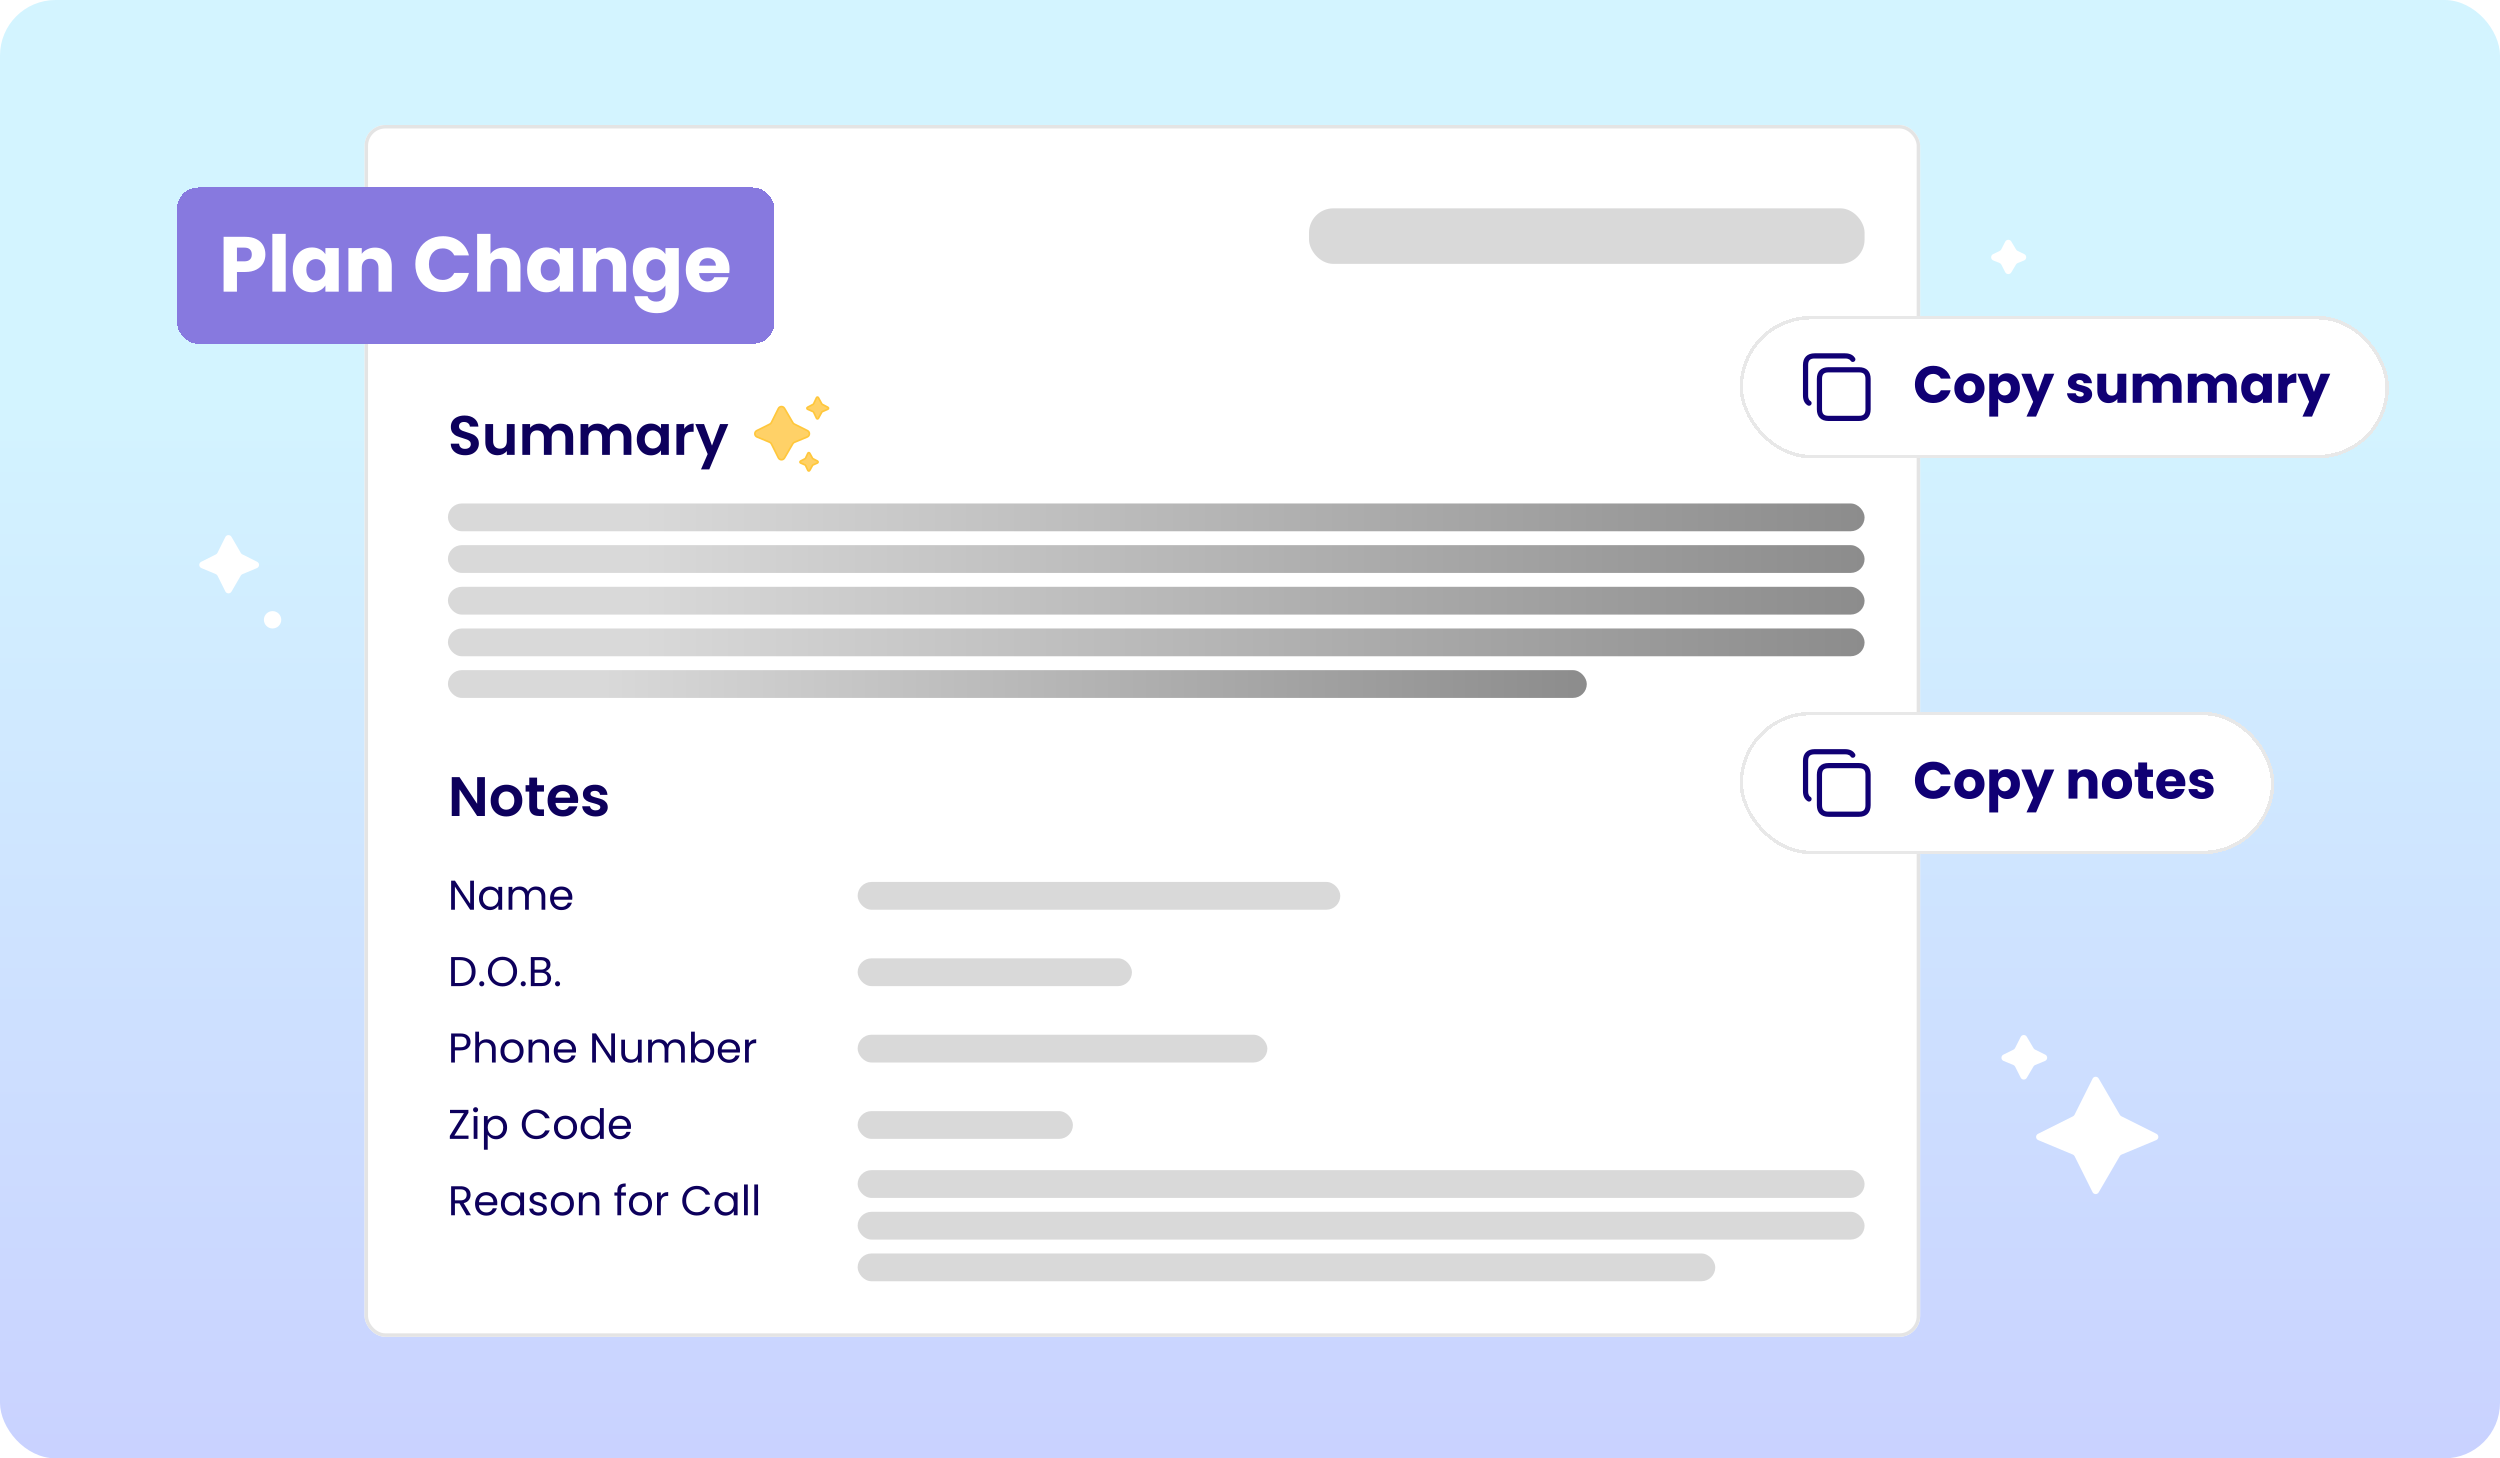 <svg width="720" height="420" viewBox="0 0 720 420" fill="none" xmlns="http://www.w3.org/2000/svg">
<rect width="720" height="420" rx="16" fill="url(#paint0_linear_70_895)"/>
<g filter="url(#filter0_d_70_895)">
<rect x="105" y="36" width="448" height="349" rx="6" fill="white"/>
<rect x="105.5" y="36.5" width="447" height="348" rx="5.5" stroke="#E4E4E4"/>
<rect x="377" y="60" width="160" height="16" rx="7" fill="#D9D9D9"/>
<rect x="129" y="145" width="408" height="8" rx="4" fill="url(#paint1_linear_70_895)"/>
<rect x="129" y="157" width="408" height="8" rx="4" fill="url(#paint2_linear_70_895)"/>
<rect x="129" y="169" width="408" height="8" rx="4" fill="url(#paint3_linear_70_895)"/>
<rect x="129" y="181" width="408" height="8" rx="4" fill="url(#paint4_linear_70_895)"/>
<rect x="129" y="193" width="328" height="8" rx="4" fill="url(#paint5_linear_70_895)"/>
<path d="M133.96 131.112C133.181 131.112 132.477 130.979 131.848 130.712C131.229 130.445 130.739 130.061 130.376 129.56C130.013 129.059 129.827 128.467 129.816 127.784H132.216C132.248 128.243 132.408 128.605 132.696 128.872C132.995 129.139 133.4 129.272 133.912 129.272C134.435 129.272 134.845 129.149 135.144 128.904C135.443 128.648 135.592 128.317 135.592 127.912C135.592 127.581 135.491 127.309 135.288 127.096C135.085 126.883 134.829 126.717 134.52 126.6C134.221 126.472 133.805 126.333 133.272 126.184C132.547 125.971 131.955 125.763 131.496 125.56C131.048 125.347 130.659 125.032 130.328 124.616C130.008 124.189 129.848 123.624 129.848 122.92C129.848 122.259 130.013 121.683 130.344 121.192C130.675 120.701 131.139 120.328 131.736 120.072C132.333 119.805 133.016 119.672 133.784 119.672C134.936 119.672 135.869 119.955 136.584 120.52C137.309 121.075 137.709 121.853 137.784 122.856H135.32C135.299 122.472 135.133 122.157 134.824 121.912C134.525 121.656 134.125 121.528 133.624 121.528C133.187 121.528 132.835 121.64 132.568 121.864C132.312 122.088 132.184 122.413 132.184 122.84C132.184 123.139 132.28 123.389 132.472 123.592C132.675 123.784 132.92 123.944 133.208 124.072C133.507 124.189 133.923 124.328 134.456 124.488C135.181 124.701 135.773 124.915 136.232 125.128C136.691 125.341 137.085 125.661 137.416 126.088C137.747 126.515 137.912 127.075 137.912 127.768C137.912 128.365 137.757 128.92 137.448 129.432C137.139 129.944 136.685 130.355 136.088 130.664C135.491 130.963 134.781 131.112 133.96 131.112ZM148.222 122.136V131H145.966V129.88C145.678 130.264 145.299 130.568 144.83 130.792C144.371 131.005 143.87 131.112 143.326 131.112C142.633 131.112 142.019 130.968 141.486 130.68C140.953 130.381 140.531 129.949 140.222 129.384C139.923 128.808 139.774 128.125 139.774 127.336V122.136H142.014V127.016C142.014 127.72 142.19 128.264 142.542 128.648C142.894 129.021 143.374 129.208 143.982 129.208C144.601 129.208 145.086 129.021 145.438 128.648C145.79 128.264 145.966 127.72 145.966 127.016V122.136H148.222ZM161.44 122.008C162.528 122.008 163.403 122.344 164.064 123.016C164.736 123.677 165.072 124.605 165.072 125.8V131H162.832V126.104C162.832 125.411 162.656 124.883 162.304 124.52C161.952 124.147 161.472 123.96 160.864 123.96C160.256 123.96 159.771 124.147 159.408 124.52C159.056 124.883 158.88 125.411 158.88 126.104V131H156.64V126.104C156.64 125.411 156.464 124.883 156.112 124.52C155.76 124.147 155.28 123.96 154.672 123.96C154.053 123.96 153.563 124.147 153.2 124.52C152.848 124.883 152.672 125.411 152.672 126.104V131H150.432V122.136H152.672V123.208C152.96 122.835 153.328 122.541 153.776 122.328C154.235 122.115 154.736 122.008 155.28 122.008C155.973 122.008 156.592 122.157 157.136 122.456C157.68 122.744 158.101 123.16 158.4 123.704C158.688 123.192 159.104 122.781 159.648 122.472C160.203 122.163 160.8 122.008 161.44 122.008ZM178.206 122.008C179.294 122.008 180.168 122.344 180.83 123.016C181.502 123.677 181.838 124.605 181.838 125.8V131H179.598V126.104C179.598 125.411 179.422 124.883 179.07 124.52C178.718 124.147 178.238 123.96 177.63 123.96C177.022 123.96 176.536 124.147 176.174 124.52C175.822 124.883 175.646 125.411 175.646 126.104V131H173.406V126.104C173.406 125.411 173.23 124.883 172.878 124.52C172.526 124.147 172.046 123.96 171.438 123.96C170.819 123.96 170.328 124.147 169.966 124.52C169.614 124.883 169.438 125.411 169.438 126.104V131H167.198V122.136H169.438V123.208C169.726 122.835 170.094 122.541 170.542 122.328C171 122.115 171.502 122.008 172.046 122.008C172.739 122.008 173.358 122.157 173.902 122.456C174.446 122.744 174.867 123.16 175.166 123.704C175.454 123.192 175.87 122.781 176.414 122.472C176.968 122.163 177.566 122.008 178.206 122.008ZM183.387 126.536C183.387 125.64 183.563 124.845 183.915 124.152C184.278 123.459 184.763 122.925 185.371 122.552C185.99 122.179 186.678 121.992 187.435 121.992C188.097 121.992 188.673 122.125 189.163 122.392C189.665 122.659 190.065 122.995 190.363 123.4V122.136H192.619V131H190.363V129.704C190.075 130.12 189.675 130.467 189.163 130.744C188.662 131.011 188.081 131.144 187.419 131.144C186.673 131.144 185.99 130.952 185.371 130.568C184.763 130.184 184.278 129.645 183.915 128.952C183.563 128.248 183.387 127.443 183.387 126.536ZM190.363 126.568C190.363 126.024 190.257 125.56 190.043 125.176C189.83 124.781 189.542 124.483 189.179 124.28C188.817 124.067 188.427 123.96 188.011 123.96C187.595 123.96 187.211 124.061 186.859 124.264C186.507 124.467 186.219 124.765 185.995 125.16C185.782 125.544 185.675 126.003 185.675 126.536C185.675 127.069 185.782 127.539 185.995 127.944C186.219 128.339 186.507 128.643 186.859 128.856C187.222 129.069 187.606 129.176 188.011 129.176C188.427 129.176 188.817 129.075 189.179 128.872C189.542 128.659 189.83 128.36 190.043 127.976C190.257 127.581 190.363 127.112 190.363 126.568ZM197.047 123.512C197.335 123.043 197.708 122.675 198.167 122.408C198.636 122.141 199.17 122.008 199.767 122.008V124.36H199.175C198.471 124.36 197.938 124.525 197.575 124.856C197.223 125.187 197.047 125.763 197.047 126.584V131H194.807V122.136H197.047V123.512ZM209.756 122.136L204.268 135.192H201.884L203.804 130.776L200.252 122.136H202.764L205.052 128.328L207.372 122.136H209.756Z" fill="#0D005C"/>
<path d="M139.656 235H137.416L132.344 227.336V235H130.104V223.816H132.344L137.416 231.496V223.816H139.656V235ZM145.806 235.144C144.952 235.144 144.184 234.957 143.502 234.584C142.819 234.2 142.28 233.661 141.886 232.968C141.502 232.275 141.31 231.475 141.31 230.568C141.31 229.661 141.507 228.861 141.902 228.168C142.307 227.475 142.856 226.941 143.55 226.568C144.243 226.184 145.016 225.992 145.87 225.992C146.723 225.992 147.496 226.184 148.19 226.568C148.883 226.941 149.427 227.475 149.822 228.168C150.227 228.861 150.43 229.661 150.43 230.568C150.43 231.475 150.222 232.275 149.806 232.968C149.4 233.661 148.846 234.2 148.142 234.584C147.448 234.957 146.67 235.144 145.806 235.144ZM145.806 233.192C146.211 233.192 146.59 233.096 146.942 232.904C147.304 232.701 147.592 232.403 147.806 232.008C148.019 231.613 148.126 231.133 148.126 230.568C148.126 229.725 147.902 229.08 147.454 228.632C147.016 228.173 146.478 227.944 145.838 227.944C145.198 227.944 144.659 228.173 144.222 228.632C143.795 229.08 143.582 229.725 143.582 230.568C143.582 231.411 143.79 232.061 144.206 232.52C144.632 232.968 145.166 233.192 145.806 233.192ZM154.681 227.976V232.264C154.681 232.563 154.75 232.781 154.889 232.92C155.038 233.048 155.283 233.112 155.625 233.112H156.665V235H155.257C153.369 235 152.425 234.083 152.425 232.248V227.976H151.369V226.136H152.425V223.944H154.681V226.136H156.665V227.976H154.681ZM166.516 230.376C166.516 230.696 166.495 230.984 166.452 231.24H159.972C160.025 231.88 160.249 232.381 160.644 232.744C161.039 233.107 161.524 233.288 162.1 233.288C162.932 233.288 163.524 232.931 163.876 232.216H166.292C166.036 233.069 165.545 233.773 164.82 234.328C164.095 234.872 163.204 235.144 162.148 235.144C161.295 235.144 160.527 234.957 159.844 234.584C159.172 234.2 158.644 233.661 158.26 232.968C157.887 232.275 157.7 231.475 157.7 230.568C157.7 229.651 157.887 228.845 158.26 228.152C158.633 227.459 159.156 226.925 159.828 226.552C160.5 226.179 161.273 225.992 162.148 225.992C162.991 225.992 163.743 226.173 164.404 226.536C165.076 226.899 165.593 227.416 165.956 228.088C166.329 228.749 166.516 229.512 166.516 230.376ZM164.196 229.736C164.185 229.16 163.977 228.701 163.572 228.36C163.167 228.008 162.671 227.832 162.084 227.832C161.529 227.832 161.06 228.003 160.676 228.344C160.303 228.675 160.073 229.139 159.988 229.736H164.196ZM171.543 235.144C170.818 235.144 170.167 235.016 169.591 234.76C169.015 234.493 168.556 234.136 168.215 233.688C167.884 233.24 167.703 232.744 167.671 232.2H169.927C169.97 232.541 170.135 232.824 170.423 233.048C170.722 233.272 171.09 233.384 171.527 233.384C171.954 233.384 172.284 233.299 172.519 233.128C172.764 232.957 172.887 232.739 172.887 232.472C172.887 232.184 172.738 231.971 172.439 231.832C172.151 231.683 171.687 231.523 171.047 231.352C170.386 231.192 169.842 231.027 169.415 230.856C168.999 230.685 168.636 230.424 168.327 230.072C168.028 229.72 167.879 229.245 167.879 228.648C167.879 228.157 168.018 227.709 168.295 227.304C168.583 226.899 168.988 226.579 169.511 226.344C170.044 226.109 170.668 225.992 171.383 225.992C172.439 225.992 173.282 226.259 173.911 226.792C174.54 227.315 174.887 228.024 174.951 228.92H172.807C172.775 228.568 172.626 228.291 172.359 228.088C172.103 227.875 171.756 227.768 171.319 227.768C170.914 227.768 170.599 227.843 170.375 227.992C170.162 228.141 170.055 228.349 170.055 228.616C170.055 228.915 170.204 229.144 170.503 229.304C170.802 229.453 171.266 229.608 171.895 229.768C172.535 229.928 173.063 230.093 173.479 230.264C173.895 230.435 174.252 230.701 174.551 231.064C174.86 231.416 175.02 231.885 175.031 232.472C175.031 232.984 174.887 233.443 174.599 233.848C174.322 234.253 173.916 234.573 173.383 234.808C172.86 235.032 172.247 235.144 171.543 235.144Z" fill="#0D005C"/>
<path d="M136.5 262H135.408L131.016 255.34V262H129.924V253.624H131.016L135.408 260.272V253.624H136.5V262ZM137.954 258.688C137.954 258.016 138.09 257.428 138.362 256.924C138.634 256.412 139.006 256.016 139.478 255.736C139.958 255.456 140.49 255.316 141.074 255.316C141.65 255.316 142.15 255.44 142.574 255.688C142.998 255.936 143.314 256.248 143.522 256.624V255.424H144.626V262H143.522V260.776C143.306 261.16 142.982 261.48 142.55 261.736C142.126 261.984 141.63 262.108 141.062 262.108C140.478 262.108 139.95 261.964 139.478 261.676C139.006 261.388 138.634 260.984 138.362 260.464C138.09 259.944 137.954 259.352 137.954 258.688ZM143.522 258.7C143.522 258.204 143.422 257.772 143.222 257.404C143.022 257.036 142.75 256.756 142.406 256.564C142.07 256.364 141.698 256.264 141.29 256.264C140.882 256.264 140.51 256.36 140.174 256.552C139.838 256.744 139.57 257.024 139.37 257.392C139.17 257.76 139.07 258.192 139.07 258.688C139.07 259.192 139.17 259.632 139.37 260.008C139.57 260.376 139.838 260.66 140.174 260.86C140.51 261.052 140.882 261.148 141.29 261.148C141.698 261.148 142.07 261.052 142.406 260.86C142.75 260.66 143.022 260.376 143.222 260.008C143.422 259.632 143.522 259.196 143.522 258.7ZM154.379 255.304C154.891 255.304 155.347 255.412 155.747 255.628C156.147 255.836 156.463 256.152 156.695 256.576C156.927 257 157.043 257.516 157.043 258.124V262H155.963V258.28C155.963 257.624 155.799 257.124 155.471 256.78C155.151 256.428 154.715 256.252 154.163 256.252C153.595 256.252 153.143 256.436 152.807 256.804C152.471 257.164 152.303 257.688 152.303 258.376V262H151.223V258.28C151.223 257.624 151.059 257.124 150.731 256.78C150.411 256.428 149.975 256.252 149.423 256.252C148.855 256.252 148.403 256.436 148.067 256.804C147.731 257.164 147.563 257.688 147.563 258.376V262H146.471V255.424H147.563V256.372C147.779 256.028 148.067 255.764 148.427 255.58C148.795 255.396 149.199 255.304 149.639 255.304C150.191 255.304 150.679 255.428 151.103 255.676C151.527 255.924 151.843 256.288 152.051 256.768C152.235 256.304 152.539 255.944 152.963 255.688C153.387 255.432 153.859 255.304 154.379 255.304ZM164.834 258.46C164.834 258.668 164.822 258.888 164.798 259.12H159.542C159.582 259.768 159.802 260.276 160.202 260.644C160.61 261.004 161.102 261.184 161.678 261.184C162.15 261.184 162.542 261.076 162.854 260.86C163.174 260.636 163.398 260.34 163.526 259.972H164.702C164.526 260.604 164.174 261.12 163.646 261.52C163.118 261.912 162.462 262.108 161.678 262.108C161.054 262.108 160.494 261.968 159.998 261.688C159.51 261.408 159.126 261.012 158.846 260.5C158.566 259.98 158.426 259.38 158.426 258.7C158.426 258.02 158.562 257.424 158.834 256.912C159.106 256.4 159.486 256.008 159.974 255.736C160.47 255.456 161.038 255.316 161.678 255.316C162.302 255.316 162.854 255.452 163.334 255.724C163.814 255.996 164.182 256.372 164.438 256.852C164.702 257.324 164.834 257.86 164.834 258.46ZM163.706 258.232C163.706 257.816 163.614 257.46 163.43 257.164C163.246 256.86 162.994 256.632 162.674 256.48C162.362 256.32 162.014 256.24 161.63 256.24C161.078 256.24 160.606 256.416 160.214 256.768C159.83 257.12 159.61 257.608 159.554 258.232H163.706Z" fill="#0D005C"/>
<rect x="247" y="254" width="139" height="8" rx="4" fill="#D9D9D9"/>
<path d="M132.528 275.636C133.44 275.636 134.228 275.808 134.892 276.152C135.564 276.488 136.076 276.972 136.428 277.604C136.788 278.236 136.968 278.98 136.968 279.836C136.968 280.692 136.788 281.436 136.428 282.068C136.076 282.692 135.564 283.172 134.892 283.508C134.228 283.836 133.44 284 132.528 284H129.924V275.636H132.528ZM132.528 283.1C133.608 283.1 134.432 282.816 135 282.248C135.568 281.672 135.852 280.868 135.852 279.836C135.852 278.796 135.564 277.984 134.988 277.4C134.42 276.816 133.6 276.524 132.528 276.524H131.016V283.1H132.528ZM138.756 284.072C138.548 284.072 138.372 284 138.228 283.856C138.084 283.712 138.012 283.536 138.012 283.328C138.012 283.12 138.084 282.944 138.228 282.8C138.372 282.656 138.548 282.584 138.756 282.584C138.956 282.584 139.124 282.656 139.26 282.8C139.404 282.944 139.476 283.12 139.476 283.328C139.476 283.536 139.404 283.712 139.26 283.856C139.124 284 138.956 284.072 138.756 284.072ZM144.72 284.084C143.944 284.084 143.236 283.904 142.596 283.544C141.956 283.176 141.448 282.668 141.072 282.02C140.704 281.364 140.52 280.628 140.52 279.812C140.52 278.996 140.704 278.264 141.072 277.616C141.448 276.96 141.956 276.452 142.596 276.092C143.236 275.724 143.944 275.54 144.72 275.54C145.504 275.54 146.216 275.724 146.856 276.092C147.496 276.452 148 276.956 148.368 277.604C148.736 278.252 148.92 278.988 148.92 279.812C148.92 280.636 148.736 281.372 148.368 282.02C148 282.668 147.496 283.176 146.856 283.544C146.216 283.904 145.504 284.084 144.72 284.084ZM144.72 283.136C145.304 283.136 145.828 283 146.292 282.728C146.764 282.456 147.132 282.068 147.396 281.564C147.668 281.06 147.804 280.476 147.804 279.812C147.804 279.14 147.668 278.556 147.396 278.06C147.132 277.556 146.768 277.168 146.304 276.896C145.84 276.624 145.312 276.488 144.72 276.488C144.128 276.488 143.6 276.624 143.136 276.896C142.672 277.168 142.304 277.556 142.032 278.06C141.768 278.556 141.636 279.14 141.636 279.812C141.636 280.476 141.768 281.06 142.032 281.564C142.304 282.068 142.672 282.456 143.136 282.728C143.608 283 144.136 283.136 144.72 283.136ZM150.71 284.072C150.502 284.072 150.326 284 150.182 283.856C150.038 283.712 149.966 283.536 149.966 283.328C149.966 283.12 150.038 282.944 150.182 282.8C150.326 282.656 150.502 282.584 150.71 282.584C150.91 282.584 151.078 282.656 151.214 282.8C151.358 282.944 151.43 283.12 151.43 283.328C151.43 283.536 151.358 283.712 151.214 283.856C151.078 284 150.91 284.072 150.71 284.072ZM157.069 279.692C157.373 279.74 157.649 279.864 157.897 280.064C158.153 280.264 158.353 280.512 158.497 280.808C158.649 281.104 158.725 281.42 158.725 281.756C158.725 282.18 158.617 282.564 158.401 282.908C158.185 283.244 157.869 283.512 157.453 283.712C157.045 283.904 156.561 284 156.001 284H152.881V275.636H155.881C156.449 275.636 156.933 275.732 157.333 275.924C157.733 276.108 158.033 276.36 158.233 276.68C158.433 277 158.533 277.36 158.533 277.76C158.533 278.256 158.397 278.668 158.125 278.996C157.861 279.316 157.509 279.548 157.069 279.692ZM153.973 279.248H155.809C156.321 279.248 156.717 279.128 156.997 278.888C157.277 278.648 157.417 278.316 157.417 277.892C157.417 277.468 157.277 277.136 156.997 276.896C156.717 276.656 156.313 276.536 155.785 276.536H153.973V279.248ZM155.905 283.1C156.449 283.1 156.873 282.972 157.177 282.716C157.481 282.46 157.633 282.104 157.633 281.648C157.633 281.184 157.473 280.82 157.153 280.556C156.833 280.284 156.405 280.148 155.869 280.148H153.973V283.1H155.905ZM160.588 284.072C160.38 284.072 160.204 284 160.06 283.856C159.916 283.712 159.844 283.536 159.844 283.328C159.844 283.12 159.916 282.944 160.06 282.8C160.204 282.656 160.38 282.584 160.588 282.584C160.788 282.584 160.956 282.656 161.092 282.8C161.236 282.944 161.308 283.12 161.308 283.328C161.308 283.536 161.236 283.712 161.092 283.856C160.956 284 160.788 284.072 160.588 284.072Z" fill="#0D005C"/>
<rect x="247" y="276" width="79" height="8" rx="4" fill="#D9D9D9"/>
<path d="M135.516 300.084C135.516 300.78 135.276 301.36 134.796 301.824C134.324 302.28 133.6 302.508 132.624 302.508H131.016V306H129.924V297.636H132.624C133.568 297.636 134.284 297.864 134.772 298.32C135.268 298.776 135.516 299.364 135.516 300.084ZM132.624 301.608C133.232 301.608 133.68 301.476 133.968 301.212C134.256 300.948 134.4 300.572 134.4 300.084C134.4 299.052 133.808 298.536 132.624 298.536H131.016V301.608H132.624ZM140.137 299.304C140.633 299.304 141.081 299.412 141.481 299.628C141.881 299.836 142.193 300.152 142.417 300.576C142.649 301 142.765 301.516 142.765 302.124V306H141.685V302.28C141.685 301.624 141.521 301.124 141.193 300.78C140.865 300.428 140.417 300.252 139.849 300.252C139.273 300.252 138.813 300.432 138.469 300.792C138.133 301.152 137.965 301.676 137.965 302.364V306H136.873V297.12H137.965V300.36C138.181 300.024 138.477 299.764 138.853 299.58C139.237 299.396 139.665 299.304 140.137 299.304ZM147.417 306.108C146.801 306.108 146.241 305.968 145.737 305.688C145.241 305.408 144.849 305.012 144.561 304.5C144.281 303.98 144.141 303.38 144.141 302.7C144.141 302.028 144.285 301.436 144.573 300.924C144.869 300.404 145.269 300.008 145.773 299.736C146.277 299.456 146.841 299.316 147.465 299.316C148.089 299.316 148.653 299.456 149.157 299.736C149.661 300.008 150.057 300.4 150.345 300.912C150.641 301.424 150.789 302.02 150.789 302.7C150.789 303.38 150.637 303.98 150.333 304.5C150.037 305.012 149.633 305.408 149.121 305.688C148.609 305.968 148.041 306.108 147.417 306.108ZM147.417 305.148C147.809 305.148 148.177 305.056 148.521 304.872C148.865 304.688 149.141 304.412 149.349 304.044C149.565 303.676 149.673 303.228 149.673 302.7C149.673 302.172 149.569 301.724 149.361 301.356C149.153 300.988 148.881 300.716 148.545 300.54C148.209 300.356 147.845 300.264 147.453 300.264C147.053 300.264 146.685 300.356 146.349 300.54C146.021 300.716 145.757 300.988 145.557 301.356C145.357 301.724 145.257 302.172 145.257 302.7C145.257 303.236 145.353 303.688 145.545 304.056C145.745 304.424 146.009 304.7 146.337 304.884C146.665 305.06 147.025 305.148 147.417 305.148ZM155.429 299.304C156.229 299.304 156.877 299.548 157.373 300.036C157.869 300.516 158.117 301.212 158.117 302.124V306H157.037V302.28C157.037 301.624 156.873 301.124 156.545 300.78C156.217 300.428 155.769 300.252 155.201 300.252C154.625 300.252 154.165 300.432 153.821 300.792C153.485 301.152 153.317 301.676 153.317 302.364V306H152.225V299.424H153.317V300.36C153.533 300.024 153.825 299.764 154.193 299.58C154.569 299.396 154.981 299.304 155.429 299.304ZM165.901 302.46C165.901 302.668 165.889 302.888 165.865 303.12H160.609C160.649 303.768 160.869 304.276 161.269 304.644C161.677 305.004 162.169 305.184 162.745 305.184C163.217 305.184 163.609 305.076 163.921 304.86C164.241 304.636 164.465 304.34 164.593 303.972H165.769C165.593 304.604 165.241 305.12 164.713 305.52C164.185 305.912 163.529 306.108 162.745 306.108C162.121 306.108 161.561 305.968 161.065 305.688C160.577 305.408 160.193 305.012 159.913 304.5C159.633 303.98 159.493 303.38 159.493 302.7C159.493 302.02 159.629 301.424 159.901 300.912C160.173 300.4 160.553 300.008 161.041 299.736C161.537 299.456 162.105 299.316 162.745 299.316C163.369 299.316 163.921 299.452 164.401 299.724C164.881 299.996 165.249 300.372 165.505 300.852C165.769 301.324 165.901 301.86 165.901 302.46ZM164.773 302.232C164.773 301.816 164.681 301.46 164.497 301.164C164.313 300.86 164.061 300.632 163.741 300.48C163.429 300.32 163.081 300.24 162.697 300.24C162.145 300.24 161.673 300.416 161.281 300.768C160.897 301.12 160.677 301.608 160.621 302.232H164.773ZM177.117 306H176.025L171.633 299.34V306H170.541V297.624H171.633L176.025 304.272V297.624H177.117V306ZM184.811 299.424V306H183.719V305.028C183.511 305.364 183.219 305.628 182.843 305.82C182.475 306.004 182.067 306.096 181.619 306.096C181.107 306.096 180.647 305.992 180.239 305.784C179.831 305.568 179.507 305.248 179.267 304.824C179.035 304.4 178.919 303.884 178.919 303.276V299.424H179.999V303.132C179.999 303.78 180.163 304.28 180.491 304.632C180.819 304.976 181.267 305.148 181.835 305.148C182.419 305.148 182.879 304.968 183.215 304.608C183.551 304.248 183.719 303.724 183.719 303.036V299.424H184.811ZM194.562 299.304C195.074 299.304 195.53 299.412 195.93 299.628C196.33 299.836 196.646 300.152 196.878 300.576C197.11 301 197.226 301.516 197.226 302.124V306H196.146V302.28C196.146 301.624 195.982 301.124 195.654 300.78C195.334 300.428 194.898 300.252 194.346 300.252C193.778 300.252 193.326 300.436 192.99 300.804C192.654 301.164 192.486 301.688 192.486 302.376V306H191.406V302.28C191.406 301.624 191.242 301.124 190.914 300.78C190.594 300.428 190.158 300.252 189.606 300.252C189.038 300.252 188.586 300.436 188.25 300.804C187.914 301.164 187.746 301.688 187.746 302.376V306H186.654V299.424H187.746V300.372C187.962 300.028 188.25 299.764 188.61 299.58C188.978 299.396 189.382 299.304 189.822 299.304C190.374 299.304 190.862 299.428 191.286 299.676C191.71 299.924 192.026 300.288 192.234 300.768C192.418 300.304 192.722 299.944 193.146 299.688C193.57 299.432 194.042 299.304 194.562 299.304ZM200.11 300.648C200.334 300.256 200.662 299.936 201.094 299.688C201.526 299.44 202.018 299.316 202.57 299.316C203.162 299.316 203.694 299.456 204.166 299.736C204.638 300.016 205.01 300.412 205.282 300.924C205.554 301.428 205.69 302.016 205.69 302.688C205.69 303.352 205.554 303.944 205.282 304.464C205.01 304.984 204.634 305.388 204.154 305.676C203.682 305.964 203.154 306.108 202.57 306.108C202.002 306.108 201.502 305.984 201.07 305.736C200.646 305.488 200.326 305.172 200.11 304.788V306H199.018V297.12H200.11V300.648ZM204.574 302.688C204.574 302.192 204.474 301.76 204.274 301.392C204.074 301.024 203.802 300.744 203.458 300.552C203.122 300.36 202.75 300.264 202.342 300.264C201.942 300.264 201.57 300.364 201.226 300.564C200.89 300.756 200.618 301.04 200.41 301.416C200.21 301.784 200.11 302.212 200.11 302.7C200.11 303.196 200.21 303.632 200.41 304.008C200.618 304.376 200.89 304.66 201.226 304.86C201.57 305.052 201.942 305.148 202.342 305.148C202.75 305.148 203.122 305.052 203.458 304.86C203.802 304.66 204.074 304.376 204.274 304.008C204.474 303.632 204.574 303.192 204.574 302.688ZM213.127 302.46C213.127 302.668 213.115 302.888 213.091 303.12H207.835C207.875 303.768 208.095 304.276 208.495 304.644C208.903 305.004 209.395 305.184 209.971 305.184C210.443 305.184 210.835 305.076 211.147 304.86C211.467 304.636 211.691 304.34 211.819 303.972H212.995C212.819 304.604 212.467 305.12 211.939 305.52C211.411 305.912 210.755 306.108 209.971 306.108C209.347 306.108 208.787 305.968 208.291 305.688C207.803 305.408 207.419 305.012 207.139 304.5C206.859 303.98 206.719 303.38 206.719 302.7C206.719 302.02 206.855 301.424 207.127 300.912C207.399 300.4 207.779 300.008 208.267 299.736C208.763 299.456 209.331 299.316 209.971 299.316C210.595 299.316 211.147 299.452 211.627 299.724C212.107 299.996 212.475 300.372 212.731 300.852C212.995 301.324 213.127 301.86 213.127 302.46ZM211.999 302.232C211.999 301.816 211.907 301.46 211.723 301.164C211.539 300.86 211.287 300.632 210.967 300.48C210.655 300.32 210.307 300.24 209.923 300.24C209.371 300.24 208.899 300.416 208.507 300.768C208.123 301.12 207.903 301.608 207.847 302.232H211.999ZM215.661 300.492C215.853 300.116 216.125 299.824 216.477 299.616C216.837 299.408 217.273 299.304 217.785 299.304V300.432H217.497C216.273 300.432 215.661 301.096 215.661 302.424V306H214.569V299.424H215.661V300.492Z" fill="#0D005C"/>
<rect x="247" y="298" width="118" height="8" rx="4" fill="#D9D9D9"/>
<path d="M130.848 327.052H134.928V328H129.552V327.136L133.608 320.584H129.6V319.636H134.904V320.5L130.848 327.052ZM136.98 320.356C136.772 320.356 136.596 320.284 136.452 320.14C136.308 319.996 136.236 319.82 136.236 319.612C136.236 319.404 136.308 319.228 136.452 319.084C136.596 318.94 136.772 318.868 136.98 318.868C137.18 318.868 137.348 318.94 137.484 319.084C137.628 319.228 137.7 319.404 137.7 319.612C137.7 319.82 137.628 319.996 137.484 320.14C137.348 320.284 137.18 320.356 136.98 320.356ZM137.508 321.424V328H136.416V321.424H137.508ZM140.461 322.636C140.677 322.26 140.997 321.948 141.421 321.7C141.853 321.444 142.353 321.316 142.921 321.316C143.505 321.316 144.033 321.456 144.505 321.736C144.985 322.016 145.361 322.412 145.633 322.924C145.905 323.428 146.041 324.016 146.041 324.688C146.041 325.352 145.905 325.944 145.633 326.464C145.361 326.984 144.985 327.388 144.505 327.676C144.033 327.964 143.505 328.108 142.921 328.108C142.361 328.108 141.865 327.984 141.433 327.736C141.009 327.48 140.685 327.164 140.461 326.788V331.12H139.369V321.424H140.461V322.636ZM144.925 324.688C144.925 324.192 144.825 323.76 144.625 323.392C144.425 323.024 144.153 322.744 143.809 322.552C143.473 322.36 143.101 322.264 142.693 322.264C142.293 322.264 141.921 322.364 141.577 322.564C141.241 322.756 140.969 323.04 140.761 323.416C140.561 323.784 140.461 324.212 140.461 324.7C140.461 325.196 140.561 325.632 140.761 326.008C140.969 326.376 141.241 326.66 141.577 326.86C141.921 327.052 142.293 327.148 142.693 327.148C143.101 327.148 143.473 327.052 143.809 326.86C144.153 326.66 144.425 326.376 144.625 326.008C144.825 325.632 144.925 325.192 144.925 324.688ZM150.27 323.812C150.27 322.996 150.454 322.264 150.822 321.616C151.19 320.96 151.69 320.448 152.322 320.08C152.962 319.712 153.67 319.528 154.446 319.528C155.358 319.528 156.154 319.748 156.834 320.188C157.514 320.628 158.01 321.252 158.322 322.06H157.014C156.782 321.556 156.446 321.168 156.006 320.896C155.574 320.624 155.054 320.488 154.446 320.488C153.862 320.488 153.338 320.624 152.874 320.896C152.41 321.168 152.046 321.556 151.782 322.06C151.518 322.556 151.386 323.14 151.386 323.812C151.386 324.476 151.518 325.06 151.782 325.564C152.046 326.06 152.41 326.444 152.874 326.716C153.338 326.988 153.862 327.124 154.446 327.124C155.054 327.124 155.574 326.992 156.006 326.728C156.446 326.456 156.782 326.068 157.014 325.564H158.322C158.01 326.364 157.514 326.984 156.834 327.424C156.154 327.856 155.358 328.072 154.446 328.072C153.67 328.072 152.962 327.892 152.322 327.532C151.69 327.164 151.19 326.656 150.822 326.008C150.454 325.36 150.27 324.628 150.27 323.812ZM162.815 328.108C162.199 328.108 161.639 327.968 161.135 327.688C160.639 327.408 160.247 327.012 159.959 326.5C159.679 325.98 159.539 325.38 159.539 324.7C159.539 324.028 159.683 323.436 159.971 322.924C160.267 322.404 160.667 322.008 161.171 321.736C161.675 321.456 162.239 321.316 162.863 321.316C163.487 321.316 164.051 321.456 164.555 321.736C165.059 322.008 165.455 322.4 165.743 322.912C166.039 323.424 166.187 324.02 166.187 324.7C166.187 325.38 166.035 325.98 165.731 326.5C165.435 327.012 165.031 327.408 164.519 327.688C164.007 327.968 163.439 328.108 162.815 328.108ZM162.815 327.148C163.207 327.148 163.575 327.056 163.919 326.872C164.263 326.688 164.539 326.412 164.747 326.044C164.963 325.676 165.071 325.228 165.071 324.7C165.071 324.172 164.967 323.724 164.759 323.356C164.551 322.988 164.279 322.716 163.943 322.54C163.607 322.356 163.243 322.264 162.851 322.264C162.451 322.264 162.083 322.356 161.747 322.54C161.419 322.716 161.155 322.988 160.955 323.356C160.755 323.724 160.655 324.172 160.655 324.7C160.655 325.236 160.751 325.688 160.943 326.056C161.143 326.424 161.407 326.7 161.735 326.884C162.063 327.06 162.423 327.148 162.815 327.148ZM167.215 324.688C167.215 324.016 167.351 323.428 167.623 322.924C167.895 322.412 168.267 322.016 168.739 321.736C169.219 321.456 169.755 321.316 170.347 321.316C170.859 321.316 171.335 321.436 171.775 321.676C172.215 321.908 172.551 322.216 172.783 322.6V319.12H173.887V328H172.783V326.764C172.567 327.156 172.247 327.48 171.823 327.736C171.399 327.984 170.903 328.108 170.335 328.108C169.751 328.108 169.219 327.964 168.739 327.676C168.267 327.388 167.895 326.984 167.623 326.464C167.351 325.944 167.215 325.352 167.215 324.688ZM172.783 324.7C172.783 324.204 172.683 323.772 172.483 323.404C172.283 323.036 172.011 322.756 171.667 322.564C171.331 322.364 170.959 322.264 170.551 322.264C170.143 322.264 169.771 322.36 169.435 322.552C169.099 322.744 168.831 323.024 168.631 323.392C168.431 323.76 168.331 324.192 168.331 324.688C168.331 325.192 168.431 325.632 168.631 326.008C168.831 326.376 169.099 326.66 169.435 326.86C169.771 327.052 170.143 327.148 170.551 327.148C170.959 327.148 171.331 327.052 171.667 326.86C172.011 326.66 172.283 326.376 172.483 326.008C172.683 325.632 172.783 325.196 172.783 324.7ZM181.733 324.46C181.733 324.668 181.721 324.888 181.697 325.12H176.441C176.481 325.768 176.701 326.276 177.101 326.644C177.509 327.004 178.001 327.184 178.577 327.184C179.049 327.184 179.441 327.076 179.753 326.86C180.073 326.636 180.297 326.34 180.425 325.972H181.601C181.425 326.604 181.073 327.12 180.545 327.52C180.017 327.912 179.361 328.108 178.577 328.108C177.953 328.108 177.393 327.968 176.897 327.688C176.409 327.408 176.025 327.012 175.745 326.5C175.465 325.98 175.325 325.38 175.325 324.7C175.325 324.02 175.461 323.424 175.733 322.912C176.005 322.4 176.385 322.008 176.873 321.736C177.369 321.456 177.937 321.316 178.577 321.316C179.201 321.316 179.753 321.452 180.233 321.724C180.713 321.996 181.081 322.372 181.337 322.852C181.601 323.324 181.733 323.86 181.733 324.46ZM180.605 324.232C180.605 323.816 180.513 323.46 180.329 323.164C180.145 322.86 179.893 322.632 179.573 322.48C179.261 322.32 178.913 322.24 178.529 322.24C177.977 322.24 177.505 322.416 177.113 322.768C176.729 323.12 176.509 323.608 176.453 324.232H180.605Z" fill="#0D005C"/>
<rect x="247" y="320" width="62" height="8" rx="4" fill="#D9D9D9"/>
<path d="M134.328 350L132.336 346.58H131.016V350H129.924V341.636H132.624C133.256 341.636 133.788 341.744 134.22 341.96C134.66 342.176 134.988 342.468 135.204 342.836C135.42 343.204 135.528 343.624 135.528 344.096C135.528 344.672 135.36 345.18 135.024 345.62C134.696 346.06 134.2 346.352 133.536 346.496L135.636 350H134.328ZM131.016 345.704H132.624C133.216 345.704 133.66 345.56 133.956 345.272C134.252 344.976 134.4 344.584 134.4 344.096C134.4 343.6 134.252 343.216 133.956 342.944C133.668 342.672 133.224 342.536 132.624 342.536H131.016V345.704ZM143.225 346.46C143.225 346.668 143.213 346.888 143.189 347.12H137.933C137.973 347.768 138.193 348.276 138.593 348.644C139.001 349.004 139.493 349.184 140.069 349.184C140.541 349.184 140.933 349.076 141.245 348.86C141.565 348.636 141.789 348.34 141.917 347.972H143.093C142.917 348.604 142.565 349.12 142.037 349.52C141.509 349.912 140.853 350.108 140.069 350.108C139.445 350.108 138.885 349.968 138.389 349.688C137.901 349.408 137.517 349.012 137.237 348.5C136.957 347.98 136.817 347.38 136.817 346.7C136.817 346.02 136.953 345.424 137.225 344.912C137.497 344.4 137.877 344.008 138.365 343.736C138.861 343.456 139.429 343.316 140.069 343.316C140.693 343.316 141.245 343.452 141.725 343.724C142.205 343.996 142.573 344.372 142.829 344.852C143.093 345.324 143.225 345.86 143.225 346.46ZM142.097 346.232C142.097 345.816 142.005 345.46 141.821 345.164C141.637 344.86 141.385 344.632 141.065 344.48C140.753 344.32 140.405 344.24 140.021 344.24C139.469 344.24 138.997 344.416 138.605 344.768C138.221 345.12 138.001 345.608 137.945 346.232H142.097ZM144.258 346.688C144.258 346.016 144.394 345.428 144.666 344.924C144.938 344.412 145.31 344.016 145.782 343.736C146.262 343.456 146.794 343.316 147.378 343.316C147.954 343.316 148.454 343.44 148.878 343.688C149.302 343.936 149.618 344.248 149.826 344.624V343.424H150.93V350H149.826V348.776C149.61 349.16 149.286 349.48 148.854 349.736C148.43 349.984 147.934 350.108 147.366 350.108C146.782 350.108 146.254 349.964 145.782 349.676C145.31 349.388 144.938 348.984 144.666 348.464C144.394 347.944 144.258 347.352 144.258 346.688ZM149.826 346.7C149.826 346.204 149.726 345.772 149.526 345.404C149.326 345.036 149.054 344.756 148.71 344.564C148.374 344.364 148.002 344.264 147.594 344.264C147.186 344.264 146.814 344.36 146.478 344.552C146.142 344.744 145.874 345.024 145.674 345.392C145.474 345.76 145.374 346.192 145.374 346.688C145.374 347.192 145.474 347.632 145.674 348.008C145.874 348.376 146.142 348.66 146.478 348.86C146.814 349.052 147.186 349.148 147.594 349.148C148.002 349.148 148.374 349.052 148.71 348.86C149.054 348.66 149.326 348.376 149.526 348.008C149.726 347.632 149.826 347.196 149.826 346.7ZM155.104 350.108C154.6 350.108 154.148 350.024 153.748 349.856C153.348 349.68 153.032 349.44 152.8 349.136C152.568 348.824 152.44 348.468 152.416 348.068H153.544C153.576 348.396 153.728 348.664 154 348.872C154.28 349.08 154.644 349.184 155.092 349.184C155.508 349.184 155.836 349.092 156.076 348.908C156.316 348.724 156.436 348.492 156.436 348.212C156.436 347.924 156.308 347.712 156.052 347.576C155.796 347.432 155.4 347.292 154.864 347.156C154.376 347.028 153.976 346.9 153.664 346.772C153.36 346.636 153.096 346.44 152.872 346.184C152.656 345.92 152.548 345.576 152.548 345.152C152.548 344.816 152.648 344.508 152.848 344.228C153.048 343.948 153.332 343.728 153.7 343.568C154.068 343.4 154.488 343.316 154.96 343.316C155.688 343.316 156.276 343.5 156.724 343.868C157.172 344.236 157.412 344.74 157.444 345.38H156.352C156.328 345.036 156.188 344.76 155.932 344.552C155.684 344.344 155.348 344.24 154.924 344.24C154.532 344.24 154.22 344.324 153.988 344.492C153.756 344.66 153.64 344.88 153.64 345.152C153.64 345.368 153.708 345.548 153.844 345.692C153.988 345.828 154.164 345.94 154.372 346.028C154.588 346.108 154.884 346.2 155.26 346.304C155.732 346.432 156.116 346.56 156.412 346.688C156.708 346.808 156.96 346.992 157.168 347.24C157.384 347.488 157.496 347.812 157.504 348.212C157.504 348.572 157.404 348.896 157.204 349.184C157.004 349.472 156.72 349.7 156.352 349.868C155.992 350.028 155.576 350.108 155.104 350.108ZM161.913 350.108C161.297 350.108 160.737 349.968 160.233 349.688C159.737 349.408 159.345 349.012 159.057 348.5C158.777 347.98 158.637 347.38 158.637 346.7C158.637 346.028 158.781 345.436 159.069 344.924C159.365 344.404 159.765 344.008 160.269 343.736C160.773 343.456 161.337 343.316 161.961 343.316C162.585 343.316 163.149 343.456 163.653 343.736C164.157 344.008 164.553 344.4 164.841 344.912C165.137 345.424 165.285 346.02 165.285 346.7C165.285 347.38 165.133 347.98 164.829 348.5C164.533 349.012 164.129 349.408 163.617 349.688C163.105 349.968 162.537 350.108 161.913 350.108ZM161.913 349.148C162.305 349.148 162.673 349.056 163.017 348.872C163.361 348.688 163.637 348.412 163.845 348.044C164.061 347.676 164.169 347.228 164.169 346.7C164.169 346.172 164.065 345.724 163.857 345.356C163.649 344.988 163.377 344.716 163.041 344.54C162.705 344.356 162.341 344.264 161.949 344.264C161.549 344.264 161.181 344.356 160.845 344.54C160.517 344.716 160.253 344.988 160.053 345.356C159.853 345.724 159.753 346.172 159.753 346.7C159.753 347.236 159.849 347.688 160.041 348.056C160.241 348.424 160.505 348.7 160.833 348.884C161.161 349.06 161.521 349.148 161.913 349.148ZM169.925 343.304C170.725 343.304 171.373 343.548 171.869 344.036C172.365 344.516 172.613 345.212 172.613 346.124V350H171.533V346.28C171.533 345.624 171.369 345.124 171.041 344.78C170.713 344.428 170.265 344.252 169.697 344.252C169.121 344.252 168.661 344.432 168.317 344.792C167.981 345.152 167.813 345.676 167.813 346.364V350H166.721V343.424H167.813V344.36C168.029 344.024 168.321 343.764 168.689 343.58C169.065 343.396 169.477 343.304 169.925 343.304ZM180.272 344.324H178.892V350H177.8V344.324H176.948V343.424H177.8V342.956C177.8 342.22 177.988 341.684 178.364 341.348C178.748 341.004 179.36 340.832 180.2 340.832V341.744C179.72 341.744 179.38 341.84 179.18 342.032C178.988 342.216 178.892 342.524 178.892 342.956V343.424H180.272V344.324ZM184.413 350.108C183.797 350.108 183.237 349.968 182.733 349.688C182.237 349.408 181.845 349.012 181.557 348.5C181.277 347.98 181.137 347.38 181.137 346.7C181.137 346.028 181.281 345.436 181.569 344.924C181.865 344.404 182.265 344.008 182.769 343.736C183.273 343.456 183.837 343.316 184.461 343.316C185.085 343.316 185.649 343.456 186.153 343.736C186.657 344.008 187.053 344.4 187.341 344.912C187.637 345.424 187.785 346.02 187.785 346.7C187.785 347.38 187.633 347.98 187.329 348.5C187.033 349.012 186.629 349.408 186.117 349.688C185.605 349.968 185.037 350.108 184.413 350.108ZM184.413 349.148C184.805 349.148 185.173 349.056 185.517 348.872C185.861 348.688 186.137 348.412 186.345 348.044C186.561 347.676 186.669 347.228 186.669 346.7C186.669 346.172 186.565 345.724 186.357 345.356C186.149 344.988 185.877 344.716 185.541 344.54C185.205 344.356 184.841 344.264 184.449 344.264C184.049 344.264 183.681 344.356 183.345 344.54C183.017 344.716 182.753 344.988 182.553 345.356C182.353 345.724 182.253 346.172 182.253 346.7C182.253 347.236 182.349 347.688 182.541 348.056C182.741 348.424 183.005 348.7 183.333 348.884C183.661 349.06 184.021 349.148 184.413 349.148ZM190.313 344.492C190.505 344.116 190.777 343.824 191.129 343.616C191.489 343.408 191.925 343.304 192.437 343.304V344.432H192.149C190.925 344.432 190.313 345.096 190.313 346.424V350H189.221V343.424H190.313V344.492ZM196.489 345.812C196.489 344.996 196.673 344.264 197.041 343.616C197.409 342.96 197.909 342.448 198.541 342.08C199.181 341.712 199.889 341.528 200.665 341.528C201.577 341.528 202.373 341.748 203.053 342.188C203.733 342.628 204.229 343.252 204.541 344.06H203.233C203.001 343.556 202.665 343.168 202.225 342.896C201.793 342.624 201.273 342.488 200.665 342.488C200.081 342.488 199.557 342.624 199.093 342.896C198.629 343.168 198.265 343.556 198.001 344.06C197.737 344.556 197.605 345.14 197.605 345.812C197.605 346.476 197.737 347.06 198.001 347.564C198.265 348.06 198.629 348.444 199.093 348.716C199.557 348.988 200.081 349.124 200.665 349.124C201.273 349.124 201.793 348.992 202.225 348.728C202.665 348.456 203.001 348.068 203.233 347.564H204.541C204.229 348.364 203.733 348.984 203.053 349.424C202.373 349.856 201.577 350.072 200.665 350.072C199.889 350.072 199.181 349.892 198.541 349.532C197.909 349.164 197.409 348.656 197.041 348.008C196.673 347.36 196.489 346.628 196.489 345.812ZM205.758 346.688C205.758 346.016 205.894 345.428 206.166 344.924C206.438 344.412 206.81 344.016 207.282 343.736C207.762 343.456 208.294 343.316 208.878 343.316C209.454 343.316 209.954 343.44 210.378 343.688C210.802 343.936 211.118 344.248 211.326 344.624V343.424H212.43V350H211.326V348.776C211.11 349.16 210.786 349.48 210.354 349.736C209.93 349.984 209.434 350.108 208.866 350.108C208.282 350.108 207.754 349.964 207.282 349.676C206.81 349.388 206.438 348.984 206.166 348.464C205.894 347.944 205.758 347.352 205.758 346.688ZM211.326 346.7C211.326 346.204 211.226 345.772 211.026 345.404C210.826 345.036 210.554 344.756 210.21 344.564C209.874 344.364 209.502 344.264 209.094 344.264C208.686 344.264 208.314 344.36 207.978 344.552C207.642 344.744 207.374 345.024 207.174 345.392C206.974 345.76 206.874 346.192 206.874 346.688C206.874 347.192 206.974 347.632 207.174 348.008C207.374 348.376 207.642 348.66 207.978 348.86C208.314 349.052 208.686 349.148 209.094 349.148C209.502 349.148 209.874 349.052 210.21 348.86C210.554 348.66 210.826 348.376 211.026 348.008C211.226 347.632 211.326 347.196 211.326 346.7ZM215.368 341.12V350H214.276V341.12H215.368ZM218.321 341.12V350H217.229V341.12H218.321Z" fill="#0D005C"/>
<rect x="247" y="337" width="290" height="8" rx="4" fill="#D9D9D9"/>
<rect x="247" y="349" width="290" height="8" rx="4" fill="#D9D9D9"/>
<rect x="247" y="361" width="247" height="8" rx="4" fill="#D9D9D9"/>
<path d="M221.702 122.149L217.954 124.023C217.189 124.406 217.227 125.511 218.017 125.84L221.657 127.357C221.878 127.449 222.059 127.618 222.166 127.833L224.173 131.847C224.529 132.557 225.531 132.59 225.931 131.903L228.331 127.79C228.441 127.602 228.609 127.455 228.81 127.371L232.483 125.84C233.273 125.511 233.311 124.406 232.546 124.023L228.766 122.133C228.593 122.046 228.448 121.911 228.35 121.743L225.931 117.597C225.531 116.91 224.529 116.943 224.173 117.653L222.149 121.702C222.052 121.895 221.895 122.052 221.702 122.149Z" fill="#FFD167" stroke="#FFC73C" stroke-width="0.5"/>
<path d="M234.182 116.447L232.548 117.31C232.326 117.427 232.338 117.749 232.568 117.85L234.168 118.555C234.234 118.584 234.287 118.636 234.318 118.701L235.155 120.47C235.259 120.691 235.57 120.701 235.689 120.487L236.681 118.689C236.713 118.631 236.762 118.586 236.822 118.559L238.432 117.85C238.662 117.749 238.674 117.427 238.452 117.31L236.809 116.442C236.757 116.415 236.715 116.373 236.686 116.322L235.689 114.513C235.57 114.299 235.259 114.309 235.155 114.53L234.313 116.31C234.285 116.368 234.239 116.416 234.182 116.447Z" fill="#FFD167" stroke="#FFC73C" stroke-width="0.5"/>
<path d="M231.858 132.104L230.548 132.796C230.326 132.913 230.338 133.235 230.568 133.336L231.844 133.898C231.91 133.927 231.963 133.979 231.994 134.044L232.668 135.47C232.773 135.691 233.084 135.701 233.202 135.487L234.005 134.032C234.037 133.974 234.087 133.929 234.147 133.902L235.432 133.336C235.662 133.235 235.674 132.913 235.452 132.796L234.133 132.099C234.082 132.072 234.039 132.03 234.011 131.979L233.202 130.513C233.084 130.299 232.773 130.309 232.668 130.53L231.989 131.967C231.961 132.025 231.915 132.074 231.858 132.104Z" fill="#FFD167" stroke="#FFC73C" stroke-width="0.5"/>
</g>
<g filter="url(#filter1_d_70_895)">
<rect x="51" y="54" width="172" height="45" rx="6" fill="#8779DF" shape-rendering="crispEdges"/>
<path d="M76.433 73.29C76.433 74.205 76.222 75.045 75.802 75.81C75.382 76.56 74.737 77.168 73.868 77.632C72.998 78.097 71.918 78.33 70.627 78.33H68.243V84H64.395V68.205H70.627C71.888 68.205 72.953 68.422 73.823 68.858C74.692 69.293 75.345 69.892 75.78 70.657C76.215 71.422 76.433 72.3 76.433 73.29ZM70.335 75.27C71.07 75.27 71.618 75.097 71.978 74.752C72.338 74.407 72.517 73.92 72.517 73.29C72.517 72.66 72.338 72.172 71.978 71.828C71.618 71.483 71.07 71.31 70.335 71.31H68.243V75.27H70.335ZM82.283 67.35V84H78.436V67.35H82.283ZM84.306 77.7C84.306 76.41 84.546 75.278 85.026 74.302C85.521 73.328 86.189 72.578 87.029 72.052C87.869 71.528 88.806 71.265 89.841 71.265C90.726 71.265 91.499 71.445 92.159 71.805C92.834 72.165 93.351 72.638 93.711 73.222V71.445H97.559V84H93.711V82.222C93.336 82.808 92.811 83.28 92.136 83.64C91.476 84 90.704 84.18 89.819 84.18C88.799 84.18 87.869 83.918 87.029 83.392C86.189 82.853 85.521 82.095 85.026 81.12C84.546 80.13 84.306 78.99 84.306 77.7ZM93.711 77.722C93.711 76.763 93.441 76.005 92.901 75.45C92.376 74.895 91.731 74.618 90.966 74.618C90.201 74.618 89.549 74.895 89.009 75.45C88.484 75.99 88.221 76.74 88.221 77.7C88.221 78.66 88.484 79.425 89.009 79.995C89.549 80.55 90.201 80.828 90.966 80.828C91.731 80.828 92.376 80.55 92.901 79.995C93.441 79.44 93.711 78.683 93.711 77.722ZM107.992 71.31C109.462 71.31 110.632 71.79 111.502 72.75C112.387 73.695 112.83 75 112.83 76.665V84H109.005V77.183C109.005 76.343 108.787 75.69 108.352 75.225C107.917 74.76 107.332 74.528 106.597 74.528C105.862 74.528 105.277 74.76 104.842 75.225C104.407 75.69 104.19 76.343 104.19 77.183V84H100.342V71.445H104.19V73.11C104.58 72.555 105.105 72.12 105.765 71.805C106.425 71.475 107.167 71.31 107.992 71.31ZM119.619 76.08C119.619 74.52 119.956 73.132 120.631 71.918C121.306 70.688 122.244 69.735 123.444 69.06C124.659 68.37 126.031 68.025 127.561 68.025C129.436 68.025 131.041 68.52 132.376 69.51C133.711 70.5 134.604 71.85 135.054 73.56H130.824C130.509 72.9 130.059 72.397 129.474 72.052C128.904 71.707 128.251 71.535 127.516 71.535C126.331 71.535 125.371 71.948 124.636 72.772C123.901 73.597 123.534 74.7 123.534 76.08C123.534 77.46 123.901 78.562 124.636 79.388C125.371 80.213 126.331 80.625 127.516 80.625C128.251 80.625 128.904 80.453 129.474 80.108C130.059 79.763 130.509 79.26 130.824 78.6H135.054C134.604 80.31 133.711 81.66 132.376 82.65C131.041 83.625 129.436 84.112 127.561 84.112C126.031 84.112 124.659 83.775 123.444 83.1C122.244 82.41 121.306 81.457 120.631 80.243C119.956 79.028 119.619 77.64 119.619 76.08ZM145.128 71.31C146.568 71.31 147.723 71.79 148.593 72.75C149.463 73.695 149.898 75 149.898 76.665V84H146.073V77.183C146.073 76.343 145.855 75.69 145.42 75.225C144.985 74.76 144.4 74.528 143.665 74.528C142.93 74.528 142.345 74.76 141.91 75.225C141.475 75.69 141.258 76.343 141.258 77.183V84H137.41V67.35H141.258V73.132C141.648 72.578 142.18 72.135 142.855 71.805C143.53 71.475 144.288 71.31 145.128 71.31ZM151.806 77.7C151.806 76.41 152.046 75.278 152.526 74.302C153.021 73.328 153.689 72.578 154.529 72.052C155.369 71.528 156.306 71.265 157.341 71.265C158.226 71.265 158.999 71.445 159.659 71.805C160.334 72.165 160.851 72.638 161.211 73.222V71.445H165.059V84H161.211V82.222C160.836 82.808 160.311 83.28 159.636 83.64C158.976 84 158.204 84.18 157.319 84.18C156.299 84.18 155.369 83.918 154.529 83.392C153.689 82.853 153.021 82.095 152.526 81.12C152.046 80.13 151.806 78.99 151.806 77.7ZM161.211 77.722C161.211 76.763 160.941 76.005 160.401 75.45C159.876 74.895 159.231 74.618 158.466 74.618C157.701 74.618 157.049 74.895 156.509 75.45C155.984 75.99 155.721 76.74 155.721 77.7C155.721 78.66 155.984 79.425 156.509 79.995C157.049 80.55 157.701 80.828 158.466 80.828C159.231 80.828 159.876 80.55 160.401 79.995C160.941 79.44 161.211 78.683 161.211 77.722ZM175.492 71.31C176.962 71.31 178.132 71.79 179.002 72.75C179.887 73.695 180.33 75 180.33 76.665V84H176.505V77.183C176.505 76.343 176.287 75.69 175.852 75.225C175.417 74.76 174.832 74.528 174.097 74.528C173.362 74.528 172.777 74.76 172.342 75.225C171.907 75.69 171.69 76.343 171.69 77.183V84H167.842V71.445H171.69V73.11C172.08 72.555 172.605 72.12 173.265 71.805C173.925 71.475 174.667 71.31 175.492 71.31ZM187.773 71.265C188.658 71.265 189.431 71.445 190.091 71.805C190.766 72.165 191.283 72.638 191.643 73.222V71.445H195.491V83.978C195.491 85.132 195.258 86.175 194.793 87.105C194.343 88.05 193.646 88.8 192.701 89.355C191.771 89.91 190.608 90.188 189.213 90.188C187.353 90.188 185.846 89.745 184.691 88.86C183.536 87.99 182.876 86.805 182.711 85.305H186.513C186.633 85.785 186.918 86.16 187.368 86.43C187.818 86.715 188.373 86.858 189.033 86.858C189.828 86.858 190.458 86.625 190.923 86.16C191.403 85.71 191.643 84.983 191.643 83.978V82.2C191.268 82.785 190.751 83.265 190.091 83.64C189.431 84 188.658 84.18 187.773 84.18C186.738 84.18 185.801 83.918 184.961 83.392C184.121 82.853 183.453 82.095 182.958 81.12C182.478 80.13 182.238 78.99 182.238 77.7C182.238 76.41 182.478 75.278 182.958 74.302C183.453 73.328 184.121 72.578 184.961 72.052C185.801 71.528 186.738 71.265 187.773 71.265ZM191.643 77.722C191.643 76.763 191.373 76.005 190.833 75.45C190.308 74.895 189.663 74.618 188.898 74.618C188.133 74.618 187.481 74.895 186.941 75.45C186.416 75.99 186.153 76.74 186.153 77.7C186.153 78.66 186.416 79.425 186.941 79.995C187.481 80.55 188.133 80.828 188.898 80.828C189.663 80.828 190.308 80.55 190.833 79.995C191.373 79.44 191.643 78.683 191.643 77.722ZM210.109 77.52C210.109 77.88 210.087 78.255 210.042 78.645H201.334C201.394 79.425 201.642 80.025 202.077 80.445C202.527 80.85 203.074 81.052 203.719 81.052C204.679 81.052 205.347 80.647 205.722 79.838H209.817C209.607 80.662 209.224 81.405 208.669 82.065C208.129 82.725 207.447 83.243 206.622 83.618C205.797 83.993 204.874 84.18 203.854 84.18C202.624 84.18 201.529 83.918 200.569 83.392C199.609 82.868 198.859 82.118 198.319 81.142C197.779 80.168 197.509 79.028 197.509 77.722C197.509 76.418 197.772 75.278 198.297 74.302C198.837 73.328 199.587 72.578 200.547 72.052C201.507 71.528 202.609 71.265 203.854 71.265C205.069 71.265 206.149 71.52 207.094 72.03C208.039 72.54 208.774 73.267 209.299 74.213C209.839 75.157 210.109 76.26 210.109 77.52ZM206.172 76.507C206.172 75.847 205.947 75.323 205.497 74.933C205.047 74.543 204.484 74.347 203.809 74.347C203.164 74.347 202.617 74.535 202.167 74.91C201.732 75.285 201.462 75.817 201.357 76.507H206.172Z" fill="white"/>
</g>
<g filter="url(#filter2_d_70_895)">
<rect x="501" y="91" width="187" height="41" rx="20.5" fill="white" shape-rendering="crispEdges"/>
<rect x="501.5" y="91.5" width="186" height="40" rx="20" stroke="#E8E8E8" shape-rendering="crispEdges"/>
<path d="M535.375 105.75H526.625C524.448 105.75 523.25 106.948 523.25 109.125V117.875C523.25 120.052 524.448 121.25 526.625 121.25H535.375C537.552 121.25 538.75 120.052 538.75 117.875V109.125C538.75 106.948 537.552 105.75 535.375 105.75ZM537.25 117.875C537.25 119.207 536.707 119.75 535.375 119.75H526.625C525.293 119.75 524.75 119.207 524.75 117.875V109.125C524.75 107.793 525.293 107.25 526.625 107.25H535.375C536.707 107.25 537.25 107.793 537.25 109.125V117.875ZM520.75 105.12V113.88C520.75 115.078 521.233 115.373 521.392 115.471C521.746 115.687 521.856 116.149 521.64 116.502C521.498 116.733 521.252 116.86 520.999 116.86C520.866 116.86 520.73 116.824 520.608 116.75C519.707 116.198 519.25 115.233 519.25 113.88V105.12C519.25 102.978 520.479 101.75 522.62 101.75H531.38C533.065 101.75 533.87 102.489 534.25 103.108C534.466 103.461 534.355 103.923 534.002 104.139C533.648 104.356 533.188 104.244 532.971 103.891C532.874 103.732 532.578 103.249 531.38 103.249H522.62C521.292 103.25 520.75 103.792 520.75 105.12Z" fill="#100074"/>
<path d="M551.495 110.72C551.495 109.68 551.72 108.755 552.17 107.945C552.62 107.125 553.245 106.49 554.045 106.04C554.855 105.58 555.77 105.35 556.79 105.35C558.04 105.35 559.11 105.68 560 106.34C560.89 107 561.485 107.9 561.785 109.04H558.965C558.755 108.6 558.455 108.265 558.065 108.035C557.685 107.805 557.25 107.69 556.76 107.69C555.97 107.69 555.33 107.965 554.84 108.515C554.35 109.065 554.105 109.8 554.105 110.72C554.105 111.64 554.35 112.375 554.84 112.925C555.33 113.475 555.97 113.75 556.76 113.75C557.25 113.75 557.685 113.635 558.065 113.405C558.455 113.175 558.755 112.84 558.965 112.4H561.785C561.485 113.54 560.89 114.44 560 115.1C559.11 115.75 558.04 116.075 556.79 116.075C555.77 116.075 554.855 115.85 554.045 115.4C553.245 114.94 552.62 114.305 552.17 113.495C551.72 112.685 551.495 111.76 551.495 110.72ZM567.166 116.12C566.346 116.12 565.606 115.945 564.946 115.595C564.296 115.245 563.781 114.745 563.401 114.095C563.031 113.445 562.846 112.685 562.846 111.815C562.846 110.955 563.036 110.2 563.416 109.55C563.796 108.89 564.316 108.385 564.976 108.035C565.636 107.685 566.376 107.51 567.196 107.51C568.016 107.51 568.756 107.685 569.416 108.035C570.076 108.385 570.596 108.89 570.976 109.55C571.356 110.2 571.546 110.955 571.546 111.815C571.546 112.675 571.351 113.435 570.961 114.095C570.581 114.745 570.056 115.245 569.386 115.595C568.726 115.945 567.986 116.12 567.166 116.12ZM567.166 113.9C567.656 113.9 568.071 113.72 568.411 113.36C568.761 113 568.936 112.485 568.936 111.815C568.936 111.145 568.766 110.63 568.426 110.27C568.096 109.91 567.686 109.73 567.196 109.73C566.696 109.73 566.281 109.91 565.951 110.27C565.621 110.62 565.456 111.135 565.456 111.815C565.456 112.485 565.616 113 565.936 113.36C566.266 113.72 566.676 113.9 567.166 113.9ZM575.472 108.815C575.722 108.425 576.067 108.11 576.507 107.87C576.947 107.63 577.462 107.51 578.052 107.51C578.742 107.51 579.367 107.685 579.927 108.035C580.487 108.385 580.927 108.885 581.247 109.535C581.577 110.185 581.742 110.94 581.742 111.8C581.742 112.66 581.577 113.42 581.247 114.08C580.927 114.73 580.487 115.235 579.927 115.595C579.367 115.945 578.742 116.12 578.052 116.12C577.472 116.12 576.957 116 576.507 115.76C576.067 115.52 575.722 115.21 575.472 114.83V119.99H572.907V107.63H575.472V108.815ZM579.132 111.8C579.132 111.16 578.952 110.66 578.592 110.3C578.242 109.93 577.807 109.745 577.287 109.745C576.777 109.745 576.342 109.93 575.982 110.3C575.632 110.67 575.457 111.175 575.457 111.815C575.457 112.455 575.632 112.96 575.982 113.33C576.342 113.7 576.777 113.885 577.287 113.885C577.797 113.885 578.232 113.7 578.592 113.33C578.952 112.95 579.132 112.44 579.132 111.8ZM591.637 107.63L586.387 119.975H583.627L585.547 115.715L582.142 107.63H585.007L586.942 112.865L588.862 107.63H591.637ZM599.148 116.12C598.418 116.12 597.768 115.995 597.198 115.745C596.628 115.495 596.178 115.155 595.848 114.725C595.518 114.285 595.333 113.795 595.293 113.255H597.828C597.858 113.545 597.993 113.78 598.233 113.96C598.473 114.14 598.768 114.23 599.118 114.23C599.438 114.23 599.683 114.17 599.853 114.05C600.033 113.92 600.123 113.755 600.123 113.555C600.123 113.315 599.998 113.14 599.748 113.03C599.498 112.91 599.093 112.78 598.533 112.64C597.933 112.5 597.433 112.355 597.033 112.205C596.633 112.045 596.288 111.8 595.998 111.47C595.708 111.13 595.563 110.675 595.563 110.105C595.563 109.625 595.693 109.19 595.953 108.8C596.223 108.4 596.613 108.085 597.123 107.855C597.643 107.625 598.258 107.51 598.968 107.51C600.018 107.51 600.843 107.77 601.443 108.29C602.053 108.81 602.403 109.5 602.493 110.36H600.123C600.083 110.07 599.953 109.84 599.733 109.67C599.523 109.5 599.243 109.415 598.893 109.415C598.593 109.415 598.363 109.475 598.203 109.595C598.043 109.705 597.963 109.86 597.963 110.06C597.963 110.3 598.088 110.48 598.338 110.6C598.598 110.72 598.998 110.84 599.538 110.96C600.158 111.12 600.663 111.28 601.053 111.44C601.443 111.59 601.783 111.84 602.073 112.19C602.373 112.53 602.528 112.99 602.538 113.57C602.538 114.06 602.398 114.5 602.118 114.89C601.848 115.27 601.453 115.57 600.933 115.79C600.423 116.01 599.828 116.12 599.148 116.12ZM612.373 107.63V116H609.808V114.86C609.548 115.23 609.193 115.53 608.743 115.76C608.303 115.98 607.813 116.09 607.273 116.09C606.633 116.09 606.068 115.95 605.578 115.67C605.088 115.38 604.708 114.965 604.438 114.425C604.168 113.885 604.033 113.25 604.033 112.52V107.63H606.583V112.175C606.583 112.735 606.728 113.17 607.018 113.48C607.308 113.79 607.698 113.945 608.188 113.945C608.688 113.945 609.083 113.79 609.373 113.48C609.663 113.17 609.808 112.735 609.808 112.175V107.63H612.373ZM624.895 107.54C625.935 107.54 626.76 107.855 627.37 108.485C627.99 109.115 628.3 109.99 628.3 111.11V116H625.75V111.455C625.75 110.915 625.605 110.5 625.315 110.21C625.035 109.91 624.645 109.76 624.145 109.76C623.645 109.76 623.25 109.91 622.96 110.21C622.68 110.5 622.54 110.915 622.54 111.455V116H619.99V111.455C619.99 110.915 619.845 110.5 619.555 110.21C619.275 109.91 618.885 109.76 618.385 109.76C617.885 109.76 617.49 109.91 617.2 110.21C616.92 110.5 616.78 110.915 616.78 111.455V116H614.215V107.63H616.78V108.68C617.04 108.33 617.38 108.055 617.8 107.855C618.22 107.645 618.695 107.54 619.225 107.54C619.855 107.54 620.415 107.675 620.905 107.945C621.405 108.215 621.795 108.6 622.075 109.1C622.365 108.64 622.76 108.265 623.26 107.975C623.76 107.685 624.305 107.54 624.895 107.54ZM640.774 107.54C641.814 107.54 642.639 107.855 643.249 108.485C643.869 109.115 644.179 109.99 644.179 111.11V116H641.629V111.455C641.629 110.915 641.484 110.5 641.194 110.21C640.914 109.91 640.524 109.76 640.024 109.76C639.524 109.76 639.129 109.91 638.839 110.21C638.559 110.5 638.419 110.915 638.419 111.455V116H635.869V111.455C635.869 110.915 635.724 110.5 635.434 110.21C635.154 109.91 634.764 109.76 634.264 109.76C633.764 109.76 633.369 109.91 633.079 110.21C632.799 110.5 632.659 110.915 632.659 111.455V116H630.094V107.63H632.659V108.68C632.919 108.33 633.259 108.055 633.679 107.855C634.099 107.645 634.574 107.54 635.104 107.54C635.734 107.54 636.294 107.675 636.784 107.945C637.284 108.215 637.674 108.6 637.954 109.1C638.244 108.64 638.639 108.265 639.139 107.975C639.639 107.685 640.184 107.54 640.774 107.54ZM645.463 111.8C645.463 110.94 645.623 110.185 645.943 109.535C646.273 108.885 646.718 108.385 647.278 108.035C647.838 107.685 648.463 107.51 649.153 107.51C649.743 107.51 650.258 107.63 650.698 107.87C651.148 108.11 651.493 108.425 651.733 108.815V107.63H654.298V116H651.733V114.815C651.483 115.205 651.133 115.52 650.683 115.76C650.243 116 649.728 116.12 649.138 116.12C648.458 116.12 647.838 115.945 647.278 115.595C646.718 115.235 646.273 114.73 645.943 114.08C645.623 113.42 645.463 112.66 645.463 111.8ZM651.733 111.815C651.733 111.175 651.553 110.67 651.193 110.3C650.843 109.93 650.413 109.745 649.903 109.745C649.393 109.745 648.958 109.93 648.598 110.3C648.248 110.66 648.073 111.16 648.073 111.8C648.073 112.44 648.248 112.95 648.598 113.33C648.958 113.7 649.393 113.885 649.903 113.885C650.413 113.885 650.843 113.7 651.193 113.33C651.553 112.96 651.733 112.455 651.733 111.815ZM658.719 109.025C659.019 108.565 659.394 108.205 659.844 107.945C660.294 107.675 660.794 107.54 661.344 107.54V110.255H660.639C659.999 110.255 659.519 110.395 659.199 110.675C658.879 110.945 658.719 111.425 658.719 112.115V116H656.154V107.63H658.719V109.025ZM671.12 107.63L665.87 119.975H663.11L665.03 115.715L661.625 107.63H664.49L666.425 112.865L668.345 107.63H671.12Z" fill="#100074"/>
</g>
<g filter="url(#filter3_d_70_895)">
<rect x="501" y="205" width="154" height="41" rx="20.5" fill="white" shape-rendering="crispEdges"/>
<rect x="501.5" y="205.5" width="153" height="40" rx="20" stroke="#E8E8E8" shape-rendering="crispEdges"/>
<path d="M535.375 219.75H526.625C524.448 219.75 523.25 220.948 523.25 223.125V231.875C523.25 234.052 524.448 235.25 526.625 235.25H535.375C537.552 235.25 538.75 234.052 538.75 231.875V223.125C538.75 220.948 537.552 219.75 535.375 219.75ZM537.25 231.875C537.25 233.207 536.707 233.75 535.375 233.75H526.625C525.293 233.75 524.75 233.207 524.75 231.875V223.125C524.75 221.793 525.293 221.25 526.625 221.25H535.375C536.707 221.25 537.25 221.793 537.25 223.125V231.875ZM520.75 219.12V227.88C520.75 229.078 521.233 229.373 521.392 229.471C521.746 229.687 521.856 230.149 521.64 230.502C521.498 230.733 521.252 230.86 520.999 230.86C520.866 230.86 520.73 230.824 520.608 230.75C519.707 230.198 519.25 229.233 519.25 227.88V219.12C519.25 216.978 520.479 215.75 522.62 215.75H531.38C533.065 215.75 533.87 216.489 534.25 217.108C534.466 217.461 534.355 217.923 534.002 218.139C533.648 218.356 533.188 218.244 532.971 217.891C532.874 217.732 532.578 217.249 531.38 217.249H522.62C521.292 217.25 520.75 217.792 520.75 219.12Z" fill="#100074"/>
<path d="M551.495 224.72C551.495 223.68 551.72 222.755 552.17 221.945C552.62 221.125 553.245 220.49 554.045 220.04C554.855 219.58 555.77 219.35 556.79 219.35C558.04 219.35 559.11 219.68 560 220.34C560.89 221 561.485 221.9 561.785 223.04H558.965C558.755 222.6 558.455 222.265 558.065 222.035C557.685 221.805 557.25 221.69 556.76 221.69C555.97 221.69 555.33 221.965 554.84 222.515C554.35 223.065 554.105 223.8 554.105 224.72C554.105 225.64 554.35 226.375 554.84 226.925C555.33 227.475 555.97 227.75 556.76 227.75C557.25 227.75 557.685 227.635 558.065 227.405C558.455 227.175 558.755 226.84 558.965 226.4H561.785C561.485 227.54 560.89 228.44 560 229.1C559.11 229.75 558.04 230.075 556.79 230.075C555.77 230.075 554.855 229.85 554.045 229.4C553.245 228.94 552.62 228.305 552.17 227.495C551.72 226.685 551.495 225.76 551.495 224.72ZM567.166 230.12C566.346 230.12 565.606 229.945 564.946 229.595C564.296 229.245 563.781 228.745 563.401 228.095C563.031 227.445 562.846 226.685 562.846 225.815C562.846 224.955 563.036 224.2 563.416 223.55C563.796 222.89 564.316 222.385 564.976 222.035C565.636 221.685 566.376 221.51 567.196 221.51C568.016 221.51 568.756 221.685 569.416 222.035C570.076 222.385 570.596 222.89 570.976 223.55C571.356 224.2 571.546 224.955 571.546 225.815C571.546 226.675 571.351 227.435 570.961 228.095C570.581 228.745 570.056 229.245 569.386 229.595C568.726 229.945 567.986 230.12 567.166 230.12ZM567.166 227.9C567.656 227.9 568.071 227.72 568.411 227.36C568.761 227 568.936 226.485 568.936 225.815C568.936 225.145 568.766 224.63 568.426 224.27C568.096 223.91 567.686 223.73 567.196 223.73C566.696 223.73 566.281 223.91 565.951 224.27C565.621 224.62 565.456 225.135 565.456 225.815C565.456 226.485 565.616 227 565.936 227.36C566.266 227.72 566.676 227.9 567.166 227.9ZM575.472 222.815C575.722 222.425 576.067 222.11 576.507 221.87C576.947 221.63 577.462 221.51 578.052 221.51C578.742 221.51 579.367 221.685 579.927 222.035C580.487 222.385 580.927 222.885 581.247 223.535C581.577 224.185 581.742 224.94 581.742 225.8C581.742 226.66 581.577 227.42 581.247 228.08C580.927 228.73 580.487 229.235 579.927 229.595C579.367 229.945 578.742 230.12 578.052 230.12C577.472 230.12 576.957 230 576.507 229.76C576.067 229.52 575.722 229.21 575.472 228.83V233.99H572.907V221.63H575.472V222.815ZM579.132 225.8C579.132 225.16 578.952 224.66 578.592 224.3C578.242 223.93 577.807 223.745 577.287 223.745C576.777 223.745 576.342 223.93 575.982 224.3C575.632 224.67 575.457 225.175 575.457 225.815C575.457 226.455 575.632 226.96 575.982 227.33C576.342 227.7 576.777 227.885 577.287 227.885C577.797 227.885 578.232 227.7 578.592 227.33C578.952 226.95 579.132 226.44 579.132 225.8ZM591.637 221.63L586.387 233.975H583.627L585.547 229.715L582.142 221.63H585.007L586.942 226.865L588.862 221.63H591.637ZM600.843 221.54C601.823 221.54 602.603 221.86 603.183 222.5C603.773 223.13 604.068 224 604.068 225.11V230H601.518V225.455C601.518 224.895 601.373 224.46 601.083 224.15C600.793 223.84 600.403 223.685 599.913 223.685C599.423 223.685 599.033 223.84 598.743 224.15C598.453 224.46 598.308 224.895 598.308 225.455V230H595.743V221.63H598.308V222.74C598.568 222.37 598.918 222.08 599.358 221.87C599.798 221.65 600.293 221.54 600.843 221.54ZM609.661 230.12C608.841 230.12 608.101 229.945 607.441 229.595C606.791 229.245 606.276 228.745 605.896 228.095C605.526 227.445 605.341 226.685 605.341 225.815C605.341 224.955 605.531 224.2 605.911 223.55C606.291 222.89 606.811 222.385 607.471 222.035C608.131 221.685 608.871 221.51 609.691 221.51C610.511 221.51 611.251 221.685 611.911 222.035C612.571 222.385 613.091 222.89 613.471 223.55C613.851 224.2 614.041 224.955 614.041 225.815C614.041 226.675 613.846 227.435 613.456 228.095C613.076 228.745 612.551 229.245 611.881 229.595C611.221 229.945 610.481 230.12 609.661 230.12ZM609.661 227.9C610.151 227.9 610.566 227.72 610.906 227.36C611.256 227 611.431 226.485 611.431 225.815C611.431 225.145 611.261 224.63 610.921 224.27C610.591 223.91 610.181 223.73 609.691 223.73C609.191 223.73 608.776 223.91 608.446 224.27C608.116 224.62 607.951 225.135 607.951 225.815C607.951 226.485 608.111 227 608.431 227.36C608.761 227.72 609.171 227.9 609.661 227.9ZM620.067 227.825V230H618.762C617.832 230 617.107 229.775 616.587 229.325C616.067 228.865 615.807 228.12 615.807 227.09V223.76H614.787V221.63H615.807V219.59H618.372V221.63H620.052V223.76H618.372V227.12C618.372 227.37 618.432 227.55 618.552 227.66C618.672 227.77 618.872 227.825 619.152 227.825H620.067ZM629.385 225.68C629.385 225.92 629.37 226.17 629.34 226.43H623.535C623.575 226.95 623.74 227.35 624.03 227.63C624.33 227.9 624.695 228.035 625.125 228.035C625.765 228.035 626.21 227.765 626.46 227.225H629.19C629.05 227.775 628.795 228.27 628.425 228.71C628.065 229.15 627.61 229.495 627.06 229.745C626.51 229.995 625.895 230.12 625.215 230.12C624.395 230.12 623.665 229.945 623.025 229.595C622.385 229.245 621.885 228.745 621.525 228.095C621.165 227.445 620.985 226.685 620.985 225.815C620.985 224.945 621.16 224.185 621.51 223.535C621.87 222.885 622.37 222.385 623.01 222.035C623.65 221.685 624.385 221.51 625.215 221.51C626.025 221.51 626.745 221.68 627.375 222.02C628.005 222.36 628.495 222.845 628.845 223.475C629.205 224.105 629.385 224.84 629.385 225.68ZM626.76 225.005C626.76 224.565 626.61 224.215 626.31 223.955C626.01 223.695 625.635 223.565 625.185 223.565C624.755 223.565 624.39 223.69 624.09 223.94C623.8 224.19 623.62 224.545 623.55 225.005H626.76ZM634.144 230.12C633.414 230.12 632.764 229.995 632.194 229.745C631.624 229.495 631.174 229.155 630.844 228.725C630.514 228.285 630.329 227.795 630.289 227.255H632.824C632.854 227.545 632.989 227.78 633.229 227.96C633.469 228.14 633.764 228.23 634.114 228.23C634.434 228.23 634.679 228.17 634.849 228.05C635.029 227.92 635.119 227.755 635.119 227.555C635.119 227.315 634.994 227.14 634.744 227.03C634.494 226.91 634.089 226.78 633.529 226.64C632.929 226.5 632.429 226.355 632.029 226.205C631.629 226.045 631.284 225.8 630.994 225.47C630.704 225.13 630.559 224.675 630.559 224.105C630.559 223.625 630.689 223.19 630.949 222.8C631.219 222.4 631.609 222.085 632.119 221.855C632.639 221.625 633.254 221.51 633.964 221.51C635.014 221.51 635.839 221.77 636.439 222.29C637.049 222.81 637.399 223.5 637.489 224.36H635.119C635.079 224.07 634.949 223.84 634.729 223.67C634.519 223.5 634.239 223.415 633.889 223.415C633.589 223.415 633.359 223.475 633.199 223.595C633.039 223.705 632.959 223.86 632.959 224.06C632.959 224.3 633.084 224.48 633.334 224.6C633.594 224.72 633.994 224.84 634.534 224.96C635.154 225.12 635.659 225.28 636.049 225.44C636.439 225.59 636.779 225.84 637.069 226.19C637.369 226.53 637.524 226.99 637.534 227.57C637.534 228.06 637.394 228.5 637.114 228.89C636.844 229.27 636.449 229.57 635.929 229.79C635.419 230.01 634.824 230.12 634.144 230.12Z" fill="#100074"/>
</g>
<path d="M597.026 321.492L586.951 326.537C586.186 326.921 586.224 328.025 587.013 328.354L596.981 332.514C597.202 332.606 597.383 332.775 597.491 332.99L602.66 343.344C603.015 344.055 604.018 344.087 604.418 343.4L610.507 332.947C610.616 332.759 610.785 332.612 610.986 332.528L620.987 328.354C621.776 328.025 621.814 326.921 621.049 326.537L610.942 321.476C610.768 321.389 610.624 321.253 610.526 321.085L604.418 310.6C604.018 309.913 603.015 309.945 602.66 310.656L597.473 321.045C597.377 321.238 597.22 321.395 597.026 321.492Z" fill="white"/>
<path d="M62.189 159.664L57.944 161.795C57.181 162.179 57.219 163.281 58.007 163.611L62.143 165.342C62.365 165.435 62.545 165.604 62.652 165.819L64.902 170.338C65.257 171.051 66.262 171.083 66.662 170.395L69.345 165.776C69.454 165.588 69.622 165.44 69.823 165.356L73.993 163.611C74.781 163.281 74.819 162.179 74.056 161.795L69.78 159.648C69.606 159.561 69.462 159.425 69.364 159.257L66.662 154.605C66.262 153.917 65.257 153.949 64.902 154.662L62.635 159.216C62.539 159.41 62.382 159.567 62.189 159.664Z" fill="white"/>
<path d="M579.891 302.291L576.975 303.735C576.205 304.117 576.243 305.228 577.038 305.556L579.846 306.715C580.067 306.807 580.249 306.975 580.357 307.189L581.959 310.364C582.315 311.071 583.312 311.103 583.713 310.421L585.641 307.146C585.751 306.959 585.92 306.812 586.121 306.729L588.962 305.556C589.757 305.228 589.795 304.117 589.025 303.735L586.078 302.275C585.904 302.189 585.758 302.054 585.66 301.886L583.713 298.579C583.312 297.897 582.315 297.929 581.959 298.636L580.339 301.845C580.242 302.038 580.084 302.195 579.891 302.291Z" fill="white"/>
<circle cx="78.5" cy="178.5" r="2.5" fill="white"/>
<path d="M575.917 72.26L574.012 73.19C573.235 73.569 573.273 74.689 574.074 75.015L575.872 75.746C576.094 75.836 576.276 76.003 576.386 76.216L577.502 78.394C577.86 79.093 578.847 79.126 579.25 78.451L580.612 76.173C580.724 75.987 580.893 75.841 581.094 75.76L582.926 75.015C583.727 74.689 583.765 73.569 582.988 73.19L581.051 72.245C580.877 72.16 580.731 72.026 580.631 71.859L579.25 69.549C578.847 68.874 577.86 68.907 577.502 69.606L576.368 71.818C576.27 72.01 576.111 72.166 575.917 72.26Z" fill="white"/>
<defs>
<filter id="filter0_d_70_895" x="93" y="24" width="472" height="373" filterUnits="userSpaceOnUse" color-interpolation-filters="sRGB">
<feFlood flood-opacity="0" result="BackgroundImageFix"/>
<feColorMatrix in="SourceAlpha" type="matrix" values="0 0 0 0 0 0 0 0 0 0 0 0 0 0 0 0 0 0 127 0" result="hardAlpha"/>
<feOffset/>
<feGaussianBlur stdDeviation="6"/>
<feComposite in2="hardAlpha" operator="out"/>
<feColorMatrix type="matrix" values="0 0 0 0 0.09 0 0 0 0 0.11 0 0 0 0 0.961 0 0 0 0.12 0"/>
<feBlend mode="normal" in2="BackgroundImageFix" result="effect1_dropShadow_70_895"/>
<feBlend mode="normal" in="SourceGraphic" in2="effect1_dropShadow_70_895" result="shape"/>
</filter>
<filter id="filter1_d_70_895" x="33" y="36" width="208" height="81" filterUnits="userSpaceOnUse" color-interpolation-filters="sRGB">
<feFlood flood-opacity="0" result="BackgroundImageFix"/>
<feColorMatrix in="SourceAlpha" type="matrix" values="0 0 0 0 0 0 0 0 0 0 0 0 0 0 0 0 0 0 127 0" result="hardAlpha"/>
<feOffset/>
<feGaussianBlur stdDeviation="9"/>
<feComposite in2="hardAlpha" operator="out"/>
<feColorMatrix type="matrix" values="0 0 0 0 0.09 0 0 0 0 0.11 0 0 0 0 0.961 0 0 0 0.15 0"/>
<feBlend mode="normal" in2="BackgroundImageFix" result="effect1_dropShadow_70_895"/>
<feBlend mode="normal" in="SourceGraphic" in2="effect1_dropShadow_70_895" result="shape"/>
</filter>
<filter id="filter2_d_70_895" x="483" y="73" width="223" height="77" filterUnits="userSpaceOnUse" color-interpolation-filters="sRGB">
<feFlood flood-opacity="0" result="BackgroundImageFix"/>
<feColorMatrix in="SourceAlpha" type="matrix" values="0 0 0 0 0 0 0 0 0 0 0 0 0 0 0 0 0 0 127 0" result="hardAlpha"/>
<feOffset/>
<feGaussianBlur stdDeviation="9"/>
<feComposite in2="hardAlpha" operator="out"/>
<feColorMatrix type="matrix" values="0 0 0 0 0.09 0 0 0 0 0.11 0 0 0 0 0.961 0 0 0 0.15 0"/>
<feBlend mode="normal" in2="BackgroundImageFix" result="effect1_dropShadow_70_895"/>
<feBlend mode="normal" in="SourceGraphic" in2="effect1_dropShadow_70_895" result="shape"/>
</filter>
<filter id="filter3_d_70_895" x="483" y="187" width="190" height="77" filterUnits="userSpaceOnUse" color-interpolation-filters="sRGB">
<feFlood flood-opacity="0" result="BackgroundImageFix"/>
<feColorMatrix in="SourceAlpha" type="matrix" values="0 0 0 0 0 0 0 0 0 0 0 0 0 0 0 0 0 0 127 0" result="hardAlpha"/>
<feOffset/>
<feGaussianBlur stdDeviation="9"/>
<feComposite in2="hardAlpha" operator="out"/>
<feColorMatrix type="matrix" values="0 0 0 0 0.09 0 0 0 0 0.11 0 0 0 0 0.961 0 0 0 0.15 0"/>
<feBlend mode="normal" in2="BackgroundImageFix" result="effect1_dropShadow_70_895"/>
<feBlend mode="normal" in="SourceGraphic" in2="effect1_dropShadow_70_895" result="shape"/>
</filter>
<linearGradient id="paint0_linear_70_895" x1="360" y1="113.5" x2="360" y2="655.5" gradientUnits="userSpaceOnUse">
<stop stop-color="#D3F4FF"/>
<stop offset="0.973" stop-color="#C2B9FF"/>
</linearGradient>
<linearGradient id="paint1_linear_70_895" x1="184.5" y1="149" x2="537" y2="149" gradientUnits="userSpaceOnUse">
<stop stop-color="#D9D9D9"/>
<stop offset="1" stop-color="#8C8C8C"/>
</linearGradient>
<linearGradient id="paint2_linear_70_895" x1="184.5" y1="161" x2="537" y2="161" gradientUnits="userSpaceOnUse">
<stop stop-color="#D9D9D9"/>
<stop offset="1" stop-color="#8C8C8C"/>
</linearGradient>
<linearGradient id="paint3_linear_70_895" x1="184.5" y1="173" x2="537" y2="173" gradientUnits="userSpaceOnUse">
<stop stop-color="#D9D9D9"/>
<stop offset="1" stop-color="#8C8C8C"/>
</linearGradient>
<linearGradient id="paint4_linear_70_895" x1="184.5" y1="185" x2="537" y2="185" gradientUnits="userSpaceOnUse">
<stop stop-color="#D9D9D9"/>
<stop offset="1" stop-color="#8C8C8C"/>
</linearGradient>
<linearGradient id="paint5_linear_70_895" x1="173.618" y1="197" x2="457" y2="197" gradientUnits="userSpaceOnUse">
<stop stop-color="#D9D9D9"/>
<stop offset="1" stop-color="#8C8C8C"/>
</linearGradient>
</defs>
</svg>

